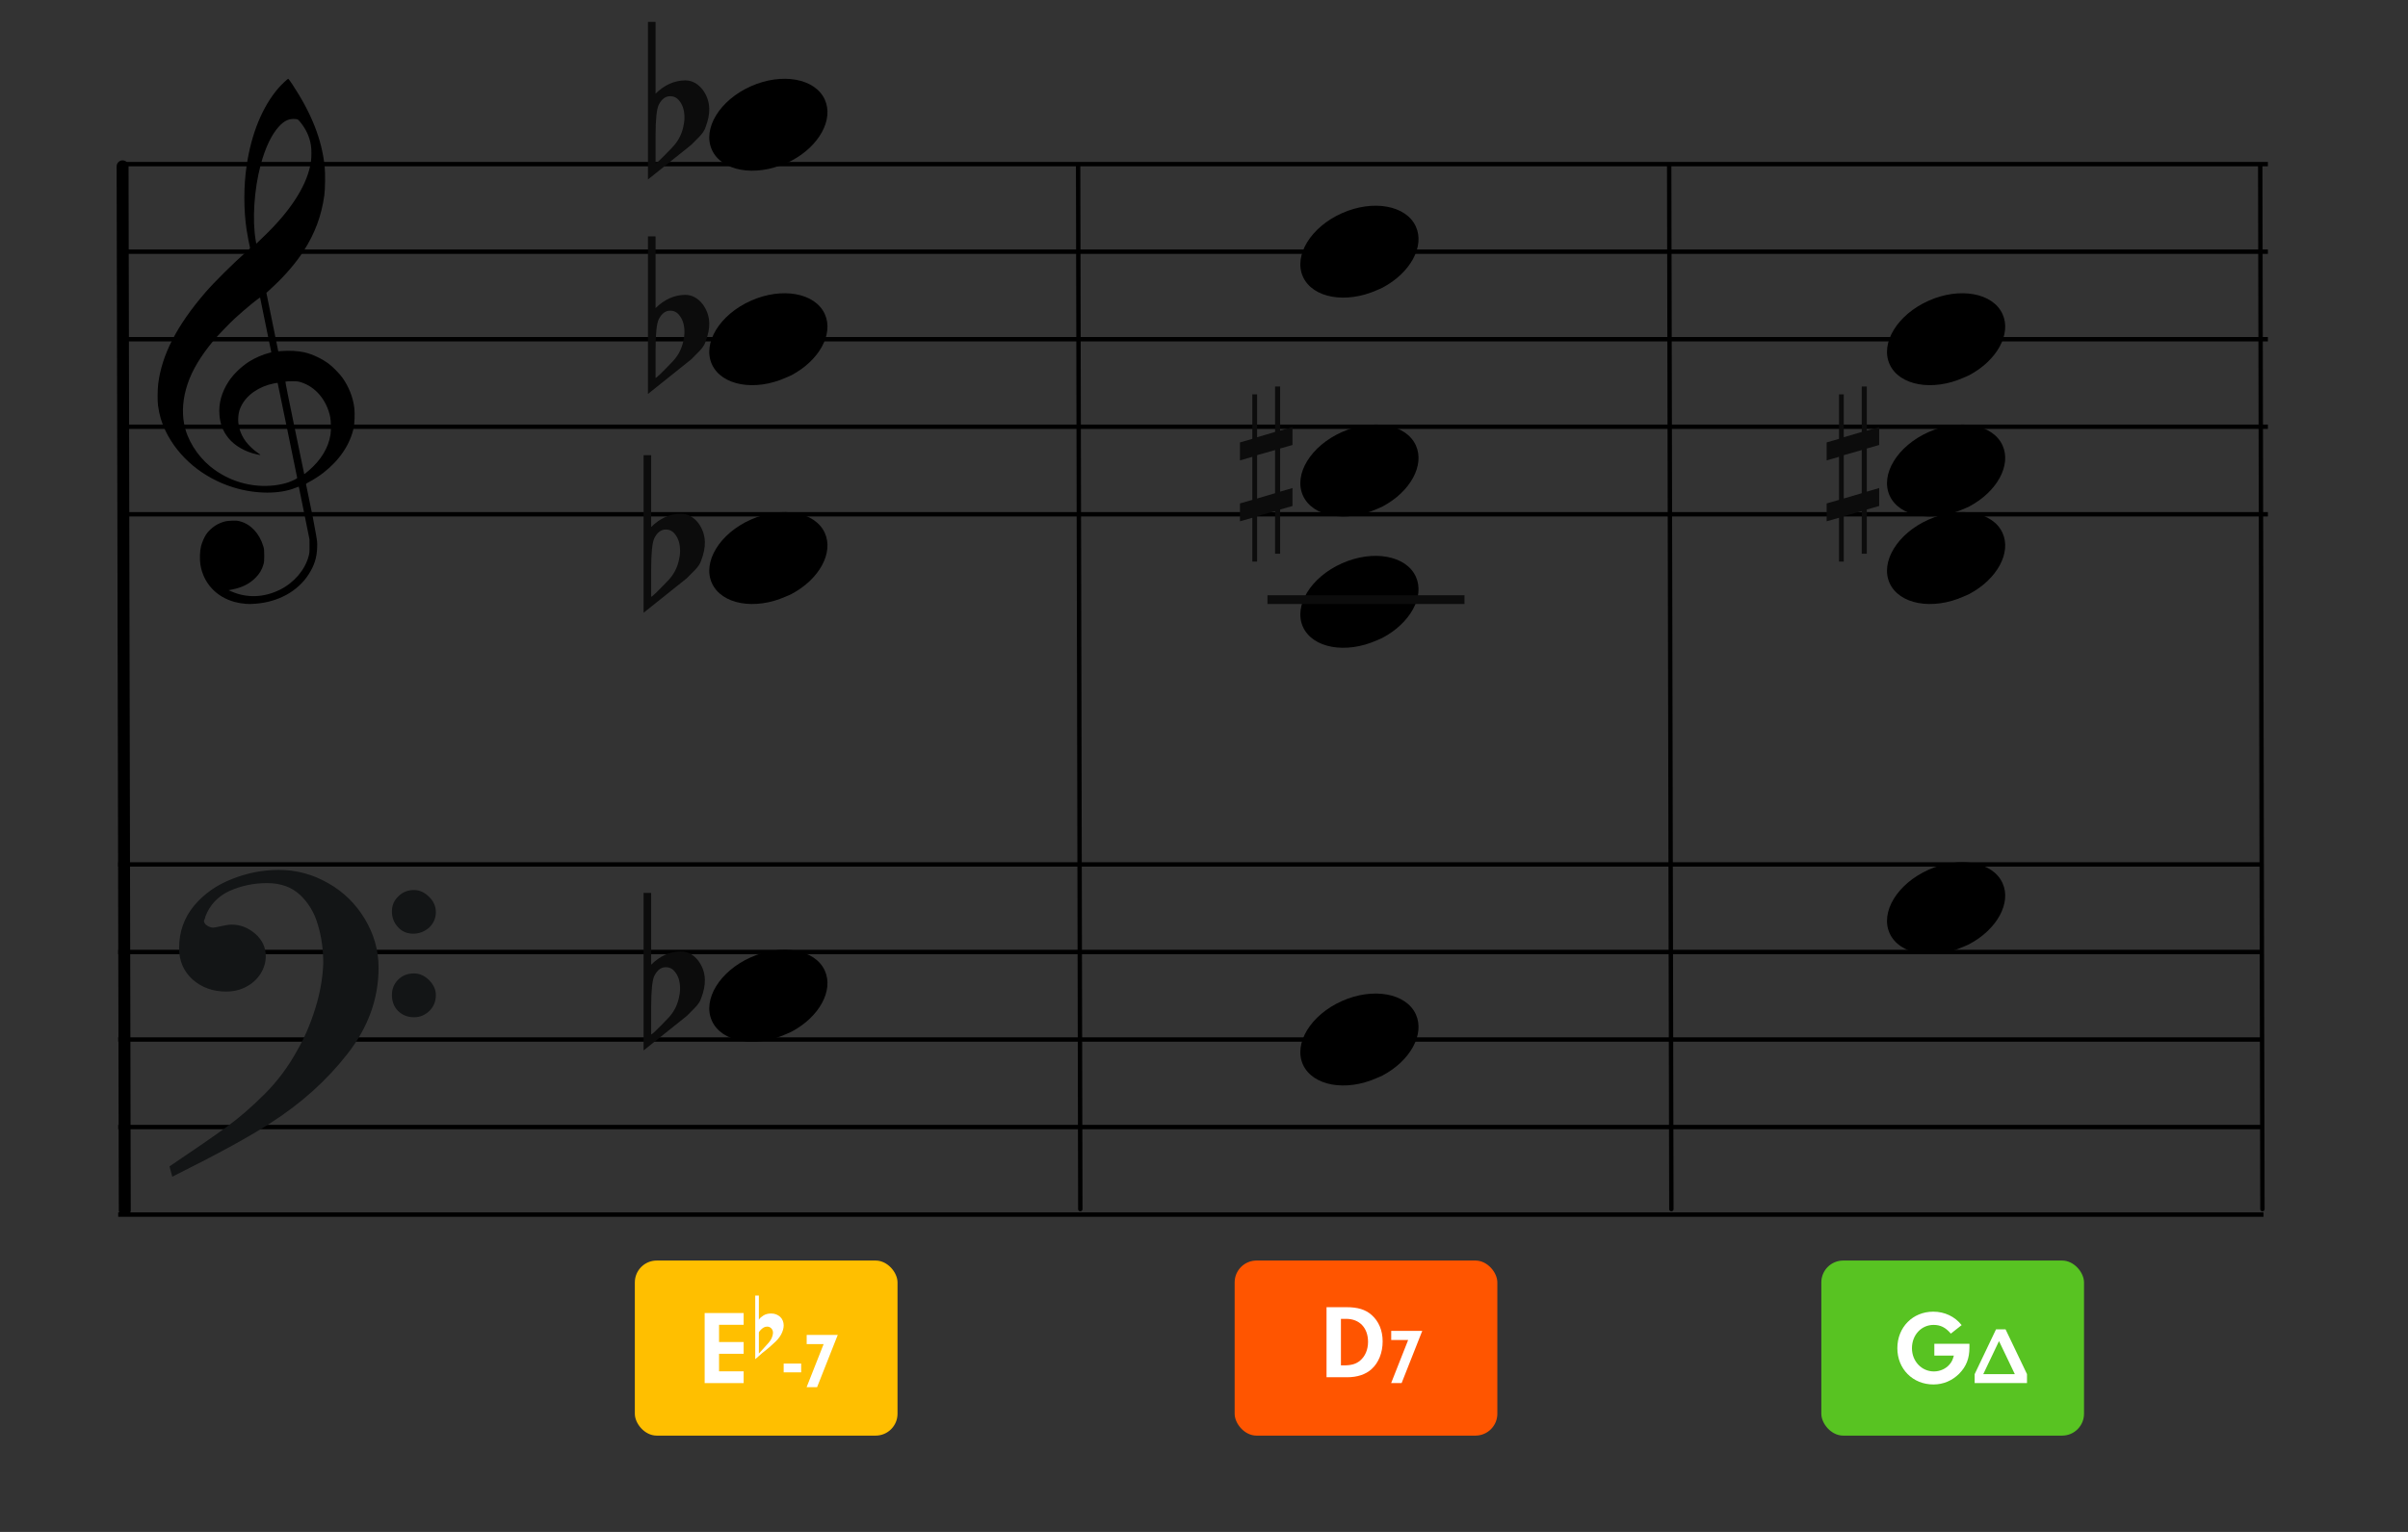 <?xml version="1.0" encoding="UTF-8"?>
<svg width="550px" height="350px" viewBox="0 0 550 350" version="1.1" xmlns="http://www.w3.org/2000/svg" xmlns:xlink="http://www.w3.org/1999/xlink">
    <rect x="0" y="0" width="550" height="350" fill="#333333" stroke="none"/>
    <title>ttj-giant-steps-step1</title>
    <g id="ttj-giant-steps-step1" stroke="none" stroke-width="1" fill="none" fill-rule="evenodd">
        <g id="五線譜" transform="translate(27, 187)" stroke="#000000">
            <line x1="0" y1="10.5" x2="490" y2="10.5" id="horizon"></line>
            <line x1="0" y1="30.5" x2="490" y2="30.5" id="horizon"></line>
            <line x1="0" y1="50.5" x2="490" y2="50.5" id="horizon"></line>
            <line x1="0" y1="70.5" x2="490" y2="70.5" id="horizon"></line>
            <line x1="0" y1="90.5" x2="490" y2="90.5" id="horizon"></line>
        </g>
        <g id="五線譜" transform="translate(28, 27)" stroke="#000000">
            <line x1="0" y1="10.5" x2="490" y2="10.5" id="horizon"></line>
            <line x1="0" y1="30.5" x2="490" y2="30.5" id="horizon"></line>
            <line x1="0" y1="50.5" x2="490" y2="50.5" id="horizon"></line>
            <line x1="0" y1="70.5" x2="490" y2="70.5" id="horizon"></line>
            <line x1="0" y1="90.5" x2="490" y2="90.5" id="horizon"></line>
        </g>
        <line x1="-91.5" y1="157.5" x2="147" y2="157" id="bar" stroke="#000000" stroke-width="2.722" stroke-linecap="round" stroke-linejoin="round" transform="translate(28, 157.5) rotate(90) translate(-28, -157.5) "></line>
        <g id="F" transform="translate(39, 199)" fill="#131516" stroke="#131516" stroke-width="0.5">
            <path d="M0,67.596 C5.774,63.697 10.087,60.745 12.864,58.704 C15.642,56.7 18.566,54.186 21.563,51.198 C24.559,48.21 27.081,44.821 29.128,41.067 C30.736,38.298 32.125,35.091 33.258,31.447 C34.391,27.84 34.975,24.342 35.085,21.026 C35.085,17.928 34.683,14.977 33.842,12.207 C33.038,9.401 31.65,7.106 29.676,5.247 C27.703,3.425 25.144,2.514 21.965,2.514 C18.895,2.514 16.008,3.134 13.303,4.336 C10.635,5.575 8.735,7.543 7.675,10.312 C7.675,10.567 7.529,10.895 7.309,11.369 C7.382,11.952 7.675,12.389 8.223,12.717 C8.771,13.045 9.246,13.191 9.685,13.191 C9.904,13.191 10.525,13.082 11.476,12.863 C12.462,12.645 13.267,12.499 13.924,12.499 C15.861,12.499 17.579,13.191 19.151,14.539 C20.686,15.888 21.453,17.527 21.453,19.459 C21.453,20.843 21.051,22.155 20.283,23.358 C19.516,24.56 18.456,25.544 17.104,26.237 C15.752,26.965 14.253,27.293 12.645,27.293 C9.721,27.293 7.236,26.419 5.19,24.633 C3.18,22.811 2.156,20.516 2.156,17.637 C2.156,13.956 3.289,10.786 5.519,8.09 C7.784,5.393 10.635,3.389 14.144,2.041 C17.616,0.656 21.124,0 24.706,0 C28.616,0 32.344,0.984 35.816,2.988 C39.324,4.956 42.065,7.689 44.112,11.078 C46.159,14.503 47.219,18.147 47.219,22.082 C47.219,29.079 44.88,35.565 40.202,41.578 C35.524,47.59 29.749,52.801 22.842,57.247 C18.237,60.271 10.781,64.352 0.512,69.49 L0,67.596 Z M50.764,9.223 C50.764,7.912 51.239,6.818 52.189,5.944 C53.103,5.033 54.236,4.596 55.588,4.596 C56.757,4.596 57.854,5.106 58.84,6.09 C59.827,7.037 60.302,8.167 60.302,9.406 C60.302,10.717 59.791,11.847 58.84,12.758 C57.817,13.633 56.684,14.07 55.405,14.07 C54.053,14.07 52.956,13.633 52.079,12.649 C51.202,11.701 50.764,10.572 50.764,9.223 Z M50.764,28.318 C50.764,27.006 51.239,25.876 52.116,25.002 C53.029,24.091 54.162,23.654 55.588,23.654 C56.757,23.654 57.817,24.127 58.84,25.111 C59.791,26.095 60.302,27.152 60.302,28.318 C60.302,29.739 59.827,30.869 58.914,31.78 C57.963,32.691 56.867,33.164 55.588,33.164 C54.162,33.164 53.029,32.691 52.116,31.816 C51.239,30.941 50.764,29.775 50.764,28.318 Z" id="Shape"></path>
        </g>
        <path d="M56.162,137.963 C55.266,137.896 54.404,137.751 53.59,137.529 C49.375,136.385 46.455,133.207 45.775,129.019 C45.575,127.792 45.642,125.872 45.923,124.776 C46.137,123.937 46.656,122.738 47.074,122.113 C47.779,121.062 48.984,120.067 50.186,119.549 C51.174,119.121 51.706,119.008 52.952,118.964 C53.94,118.927 54.184,118.943 54.755,119.091 C57.243,119.73 59.258,121.863 60.132,124.784 C60.329,125.444 60.347,125.611 60.351,126.909 C60.354,128.141 60.333,128.398 60.178,128.946 C59.834,130.163 59.246,131.144 58.307,132.061 C56.932,133.409 55.321,134.218 53.146,134.658 L52.213,134.848 L52.875,135.136 C56.41,136.69 60.323,136.54 63.971,134.717 C67.164,133.123 69.633,130.238 70.482,127.11 C70.688,126.354 70.7,126.215 70.694,124.776 L70.688,123.247 L69.496,117.331 C68.841,114.077 68.287,111.355 68.266,111.281 C68.23,111.166 68.148,111.182 67.582,111.418 C63.926,112.945 58.394,112.925 53.345,111.368 C46.428,109.235 40.782,104.554 37.839,98.514 C36.921,96.627 36.385,94.824 36.088,92.619 C35.955,91.626 35.976,88.997 36.129,87.748 C36.949,81.066 40.398,74.366 46.901,66.82 C48.925,64.472 53.355,60.078 56.323,57.473 C57.113,56.781 57.146,56.737 57.085,56.513 C56.948,55.994 56.471,53.478 56.323,52.492 C55.64,47.894 55.641,42.555 56.327,37.883 C57.404,30.543 59.928,24.375 63.602,20.114 C64.272,19.336 65.69,18 65.845,18 C65.895,18 66.325,18.589 66.798,19.309 C71.195,25.971 73.521,31.905 74.157,38.07 C74.315,39.612 74.271,43.229 74.075,44.64 C73.431,49.296 71.928,53.337 69.35,57.34 C67.665,59.961 65.126,62.939 62.535,65.339 C61.944,65.888 61.321,66.465 61.152,66.623 L60.846,66.909 L62.203,73.585 L63.559,80.263 L64.231,80.211 C66.12,80.059 68.116,80.17 69.543,80.503 C71.442,80.949 73.58,81.966 75.179,83.183 C76.071,83.863 77.556,85.382 78.183,86.257 C79.682,88.347 80.66,90.839 80.933,93.258 C81.069,94.455 80.988,96.783 80.78,97.751 C79.957,101.583 77.521,105.186 73.81,108.057 C72.892,108.767 71.554,109.624 70.582,110.127 C69.924,110.468 69.867,110.514 69.91,110.692 C69.993,111.029 71.048,116.157 71.442,118.136 C71.649,119.175 71.967,120.896 72.15,121.96 C72.472,123.832 72.482,123.929 72.438,125.139 C72.36,127.439 71.782,129.237 70.478,131.256 C67.993,135.1 63.541,137.551 58.349,137.933 C57.252,138.013 56.899,138.019 56.162,137.963 Z M62.745,110.885 C63.722,110.77 64.959,110.504 65.761,110.234 C66.743,109.905 67.928,109.32 67.881,109.187 C67.859,109.128 66.855,104.232 65.649,98.304 C64.443,92.377 63.437,87.508 63.413,87.484 C63.39,87.46 62.989,87.516 62.523,87.611 C59.107,88.303 56.304,90.262 55.076,92.816 C54.689,93.621 54.541,94.148 54.441,95.068 C54.229,97.023 54.858,99.17 56.144,100.872 C56.893,101.865 58.034,102.926 59.081,103.606 C59.482,103.866 59.559,103.994 59.278,103.933 C59.18,103.913 58.836,103.838 58.514,103.77 C55.981,103.223 53.532,101.79 52.143,100.047 C50.923,98.514 50.304,96.92 50.127,94.848 C49.901,92.207 50.593,89.661 52.211,87.165 C53.256,85.553 55.06,83.798 56.867,82.636 C58.176,81.793 60.16,80.933 61.512,80.622 C61.759,80.566 61.961,80.493 61.961,80.463 C61.961,80.376 59.457,68.124 59.415,68.007 C59.354,67.835 55.96,70.619 53.673,72.714 C52.412,73.87 49.728,76.664 48.754,77.836 C45.813,81.373 43.913,84.555 42.85,87.716 C41.782,90.904 41.516,93.972 42.062,96.876 C42.726,100.406 45.003,104.1 48.048,106.588 C52.184,109.965 57.451,111.505 62.745,110.885 Z M70.505,107.528 C73.324,105.107 74.992,102.353 75.485,99.313 C75.651,98.294 75.607,96.145 75.405,95.195 C74.58,91.346 72.061,88.374 68.741,87.333 C68.087,87.127 67.936,87.111 66.647,87.109 C65.83,87.109 65.23,87.139 65.189,87.187 C65.148,87.234 65.991,91.463 67.301,97.771 C68.5,103.548 69.482,108.285 69.484,108.299 C69.492,108.363 69.835,108.103 70.505,107.528 Z M61.284,53.016 C66.959,47.335 70.313,41.803 71.012,36.963 C71.169,35.873 71.167,34.096 71.006,33.127 C70.684,31.195 69.896,29.498 68.556,27.862 C68.024,27.212 67.944,27.178 66.938,27.18 C65.83,27.182 64.822,27.708 63.777,28.83 C62.044,30.684 60.596,33.715 59.529,37.707 C58.046,43.266 57.59,50.218 58.404,54.927 L58.531,55.671 L59.325,54.927 C59.761,54.517 60.641,53.658 61.284,53.016 Z" id="G-Clef" fill="#000000"></path>
        <line x1="126.75" y1="157.25" x2="365.25" y2="156.75" id="bar" stroke="#000000" stroke-linecap="round" stroke-linejoin="round" transform="translate(246.25, 157.25) rotate(90) translate(-246.25, -157.25) "></line>
        <line x1="261.75" y1="157.25" x2="500.25" y2="156.75" id="bar" stroke="#000000" stroke-linecap="round" stroke-linejoin="round" transform="translate(381.25, 157.25) rotate(90) translate(-381.25, -157.25) "></line>
        <line x1="396.75" y1="157.25" x2="635.25" y2="156.75" id="bar" stroke="#000000" stroke-linecap="round" stroke-linejoin="round" transform="translate(516.25, 157.25) rotate(90) translate(-516.25, -157.25) "></line>
        <path d="M170.193,69.294 C163.898,72.636 160.545,78.685 162.608,83.236 C164.808,88.091 172.371,89.461 179.488,86.295 C186.606,83.129 190.595,76.618 188.395,71.764 C186.195,66.909 178.631,65.539 171.515,68.705 C171.07,68.903 170.612,69.07 170.193,69.294 Z" id="note" fill="#000000" transform="translate(175.5, 77.5) rotate(-180) translate(-175.5, -77.5) "></path>
        <path d="M170.193,119.294 C163.898,122.636 160.545,128.685 162.608,133.236 C164.808,138.091 172.371,139.461 179.488,136.295 C186.606,133.129 190.595,126.618 188.395,121.764 C186.195,116.909 178.631,115.539 171.515,118.705 C171.07,118.903 170.612,119.07 170.193,119.294 Z" id="note" fill="#000000" transform="translate(175.5, 127.5) rotate(-180) translate(-175.5, -127.5) "></path>
        <path d="M170.193,20.294 C163.898,23.636 160.545,29.685 162.608,34.236 C164.808,39.091 172.371,40.461 179.488,37.295 C186.606,34.129 190.595,27.618 188.395,22.764 C186.195,17.909 178.631,16.539 171.515,19.705 C171.07,19.903 170.612,20.07 170.193,20.294 Z" id="note" fill="#000000" transform="translate(175.5, 28.5) rotate(-180) translate(-175.5, -28.5) "></path>
        <g id="flat" transform="translate(147, 104)" fill="#0C0C0C" fill-rule="nonzero">
            <path d="M1.733,11.772 C1.733,11.772 1.733,13.314 1.733,16.4 C3.732,14.423 5.976,13.411 8.464,13.362 C10.019,13.362 11.352,14.062 12.463,15.46 C13.44,16.762 13.951,18.208 13.996,19.8 C14.04,21.053 13.751,22.499 13.129,24.139 C12.907,24.814 12.418,25.537 11.663,26.308 C11.085,26.888 10.486,27.49 9.863,28.117 C6.576,30.72 3.288,33.348 0,36 L0,0 L1.733,0 L1.733,11.772 Z M7.131,17.991 C6.598,17.316 5.91,16.979 5.065,16.979 C3.999,16.979 3.133,17.629 2.466,18.931 C1.977,19.944 1.733,22.331 1.733,26.091 L1.733,32.312 C1.777,32.504 3.022,31.323 5.465,28.767 C6.798,27.418 7.665,25.826 8.064,23.994 C8.242,23.271 8.331,22.548 8.331,21.824 C8.331,20.233 7.931,18.956 7.131,17.991"></path>
        </g>
        <g id="flat" transform="translate(147, 204)" fill="#0C0C0C" fill-rule="nonzero">
            <path d="M1.733,11.772 C1.733,11.772 1.733,13.314 1.733,16.4 C3.732,14.423 5.976,13.411 8.464,13.362 C10.019,13.362 11.352,14.062 12.463,15.46 C13.44,16.762 13.951,18.208 13.996,19.8 C14.04,21.053 13.751,22.499 13.129,24.139 C12.907,24.814 12.418,25.537 11.663,26.308 C11.085,26.888 10.486,27.49 9.863,28.117 C6.576,30.72 3.288,33.348 0,36 L0,0 L1.733,0 L1.733,11.772 Z M7.131,17.991 C6.598,17.316 5.91,16.979 5.065,16.979 C3.999,16.979 3.133,17.629 2.466,18.931 C1.977,19.944 1.733,22.331 1.733,26.091 L1.733,32.312 C1.777,32.504 3.022,31.323 5.465,28.767 C6.798,27.418 7.665,25.826 8.064,23.994 C8.242,23.271 8.331,22.548 8.331,21.824 C8.331,20.233 7.931,18.956 7.131,17.991"></path>
        </g>
        <g id="flat" transform="translate(148, 54)" fill="#0C0C0C" fill-rule="nonzero">
            <path d="M1.733,11.772 C1.733,11.772 1.733,13.314 1.733,16.4 C3.732,14.423 5.976,13.411 8.464,13.362 C10.019,13.362 11.352,14.062 12.463,15.46 C13.44,16.762 13.951,18.208 13.996,19.8 C14.04,21.053 13.751,22.499 13.129,24.139 C12.907,24.814 12.418,25.537 11.663,26.308 C11.085,26.888 10.486,27.49 9.863,28.117 C6.576,30.72 3.288,33.348 0,36 L0,0 L1.733,0 L1.733,11.772 Z M7.131,17.991 C6.598,17.316 5.91,16.979 5.065,16.979 C3.999,16.979 3.133,17.629 2.466,18.931 C1.977,19.944 1.733,22.331 1.733,26.091 L1.733,32.312 C1.777,32.504 3.022,31.323 5.465,28.767 C6.798,27.418 7.665,25.826 8.064,23.994 C8.242,23.271 8.331,22.548 8.331,21.824 C8.331,20.233 7.931,18.956 7.131,17.991"></path>
        </g>
        <g id="flat" transform="translate(148, 5)" fill="#0C0C0C" fill-rule="nonzero">
            <path d="M1.733,11.772 C1.733,11.772 1.733,13.314 1.733,16.4 C3.732,14.423 5.976,13.411 8.464,13.362 C10.019,13.362 11.352,14.062 12.463,15.46 C13.44,16.762 13.951,18.208 13.996,19.8 C14.04,21.053 13.751,22.499 13.129,24.139 C12.907,24.814 12.418,25.537 11.663,26.308 C11.085,26.888 10.486,27.49 9.863,28.117 C6.576,30.72 3.288,33.348 0,36 L0,0 L1.733,0 L1.733,11.772 Z M7.131,17.991 C6.598,17.316 5.91,16.979 5.065,16.979 C3.999,16.979 3.133,17.629 2.466,18.931 C1.977,19.944 1.733,22.331 1.733,26.091 L1.733,32.312 C1.777,32.504 3.022,31.323 5.465,28.767 C6.798,27.418 7.665,25.826 8.064,23.994 C8.242,23.271 8.331,22.548 8.331,21.824 C8.331,20.233 7.931,18.956 7.131,17.991"></path>
        </g>
        <path d="M170.193,219.294 C163.898,222.636 160.545,228.685 162.608,233.236 C164.808,238.091 172.371,239.461 179.488,236.295 C186.606,233.129 190.595,226.618 188.395,221.764 C186.195,216.909 178.631,215.539 171.515,218.705 C171.07,218.903 170.612,219.07 170.193,219.294 Z" id="note" fill="#000000" transform="translate(175.5, 227.5) rotate(-180) translate(-175.5, -227.5) "></path>
        <path d="M305.193,99.294 C298.898,102.636 295.545,108.685 297.608,113.236 C299.808,118.091 307.371,119.461 314.488,116.295 C321.606,113.129 325.595,106.618 323.395,101.764 C321.195,96.909 313.631,95.539 306.515,98.705 C306.07,98.903 305.612,99.07 305.193,99.294 Z" id="note" fill="#000000" transform="translate(310.5, 107.5) rotate(-180) translate(-310.5, -107.5) "></path>
        <path d="M305.193,129.294 C298.898,132.636 295.545,138.685 297.608,143.236 C299.808,148.091 307.371,149.461 314.488,146.295 C321.606,143.129 325.595,136.618 323.395,131.764 C321.195,126.909 313.631,125.539 306.515,128.705 C306.07,128.903 305.612,129.07 305.193,129.294 Z" id="note" fill="#000000" transform="translate(310.5, 137.5) rotate(-180) translate(-310.5, -137.5) "></path>
        <g id="do-line" transform="translate(289.5, 136)" fill="#0C0C0C" fill-rule="nonzero">
            <rect id="Rectangle" x="0" y="0" width="45" height="2"></rect>
        </g>
        <path d="M305.193,49.294 C298.898,52.636 295.545,58.685 297.608,63.236 C299.808,68.091 307.371,69.461 314.488,66.295 C321.606,63.129 325.595,56.618 323.395,51.764 C321.195,46.909 313.631,45.539 306.515,48.705 C306.07,48.903 305.612,49.07 305.193,49.294 Z" id="note" fill="#000000" transform="translate(310.5, 57.5) rotate(-180) translate(-310.5, -57.5) "></path>
        <path d="M305.193,229.294 C298.898,232.636 295.545,238.685 297.608,243.236 C299.808,248.091 307.371,249.461 314.488,246.295 C321.606,243.129 325.595,236.618 323.395,231.764 C321.195,226.909 313.631,225.539 306.515,228.705 C306.07,228.903 305.612,229.07 305.193,229.294 Z" id="note" fill="#000000" transform="translate(310.5, 237.5) rotate(-180) translate(-310.5, -237.5) "></path>
        <path d="M439.193,99.294 C432.898,102.636 429.545,108.685 431.608,113.236 C433.808,118.091 441.371,119.461 448.488,116.295 C455.606,113.129 459.595,106.618 457.395,101.764 C455.195,96.909 447.631,95.539 440.515,98.705 C440.07,98.903 439.612,99.07 439.193,99.294 Z" id="note" fill="#000000" transform="translate(444.5, 107.5) rotate(-180) translate(-444.5, -107.5) "></path>
        <path d="M439.193,119.294 C432.898,122.636 429.545,128.685 431.608,133.236 C433.808,138.091 441.371,139.461 448.488,136.295 C455.606,133.129 459.595,126.618 457.395,121.764 C455.195,116.909 447.631,115.539 440.515,118.705 C440.07,118.903 439.612,119.07 439.193,119.294 Z" id="note" fill="#000000" transform="translate(444.5, 127.5) rotate(-180) translate(-444.5, -127.5) "></path>
        <path d="M439.193,69.294 C432.898,72.636 429.545,78.685 431.608,83.236 C433.808,88.091 441.371,89.461 448.488,86.295 C455.606,83.129 459.595,76.618 457.395,71.764 C455.195,66.909 447.631,65.539 440.515,68.705 C440.07,68.903 439.612,69.07 439.193,69.294 Z" id="note" fill="#000000" transform="translate(444.5, 77.5) rotate(-180) translate(-444.5, -77.5) "></path>
        <path d="M439.193,199.294 C432.898,202.636 429.545,208.685 431.608,213.236 C433.808,218.091 441.371,219.461 448.488,216.295 C455.606,213.129 459.595,206.618 457.395,201.764 C455.195,196.909 447.631,195.539 440.515,198.705 C440.07,198.903 439.612,199.07 439.193,199.294 Z" id="note" fill="#000000" transform="translate(444.5, 207.5) rotate(-180) translate(-444.5, -207.5) "></path>
        <rect id="Chord-S" fill="#FFBF00" x="145" y="288" width="60" height="40" rx="5"></rect>
        <rect id="Chord-T" fill="#58C322" x="416" y="288" width="60" height="40" rx="5"></rect>
        <rect id="Chord-T" fill="#FF5500" x="282" y="288" width="60" height="40" rx="5"></rect>
        <g id="sharp" transform="translate(283.215, 88.309)" fill="#0C0C0C" fill-rule="nonzero">
            <path d="M3.914,25.588 L3.914,15.682 L8.021,14.519 L8.021,24.375 L3.914,25.588 Z M12,23.192 L9.177,24.021 L9.177,14.165 L12,13.356 L12,9.262 L9.177,10.071 L9.177,0 L8.021,0 L8.021,10.376 L3.914,11.587 L3.914,1.794 L2.823,1.794 L2.823,11.96 L0,12.771 L0,16.874 L2.823,16.065 L2.823,25.902 L0,26.709 L0,30.795 L2.823,29.986 L2.823,40 L3.914,40 L3.914,29.628 L8.021,28.469 L8.021,38.212 L9.177,38.212 L9.177,28.103 L12,27.292 L12,23.192 Z"></path>
        </g>
        <g id="sharp" transform="translate(417.215, 88.309)" fill="#0C0C0C" fill-rule="nonzero">
            <path d="M3.914,25.588 L3.914,15.682 L8.021,14.519 L8.021,24.375 L3.914,25.588 Z M12,23.192 L9.177,24.021 L9.177,14.165 L12,13.356 L12,9.262 L9.177,10.071 L9.177,0 L8.021,0 L8.021,10.376 L3.914,11.587 L3.914,1.794 L2.823,1.794 L2.823,11.96 L0,12.771 L0,16.874 L2.823,16.065 L2.823,25.902 L0,26.709 L0,30.795 L2.823,29.986 L2.823,40 L3.914,40 L3.914,29.628 L8.021,28.469 L8.021,38.212 L9.177,38.212 L9.177,28.103 L12,27.292 L12,23.192 Z"></path>
        </g>
        <g id="CS-Root" transform="translate(300, 298.664)" fill="#FFFFFF" fill-rule="nonzero">
            <path d="M7.716,16 C10.02,16 11.94,15.352 13.26,14.152 C14.892,12.688 15.804,10.384 15.804,7.816 C15.804,5.296 14.916,3.208 13.284,1.768 C11.868,0.52 10.116,-0.008 7.524,-0.008 L2.988,-0.008 L2.988,16 L7.716,16 Z M6.9,13.288 L6.276,13.288 L6.276,2.656 L7.476,2.656 C10.524,2.656 12.468,4.72 12.468,7.912 C12.468,9.688 11.82,11.2 10.668,12.184 C9.732,12.976 8.652,13.288 6.9,13.288 Z" id="Combined-Shape"></path>
        </g>
        <g id="CS-7" transform="translate(315, 297.998)" fill="#FFFFFF" fill-rule="nonzero">
            <path d="M5.136,18 L9.852,6.066 L2.76,6.066 L2.76,8.154 L6.63,8.154 L2.742,18 L5.136,18 Z" id="Combined-Shape"></path>
        </g>
        <g id="CS-Root" transform="translate(432.5, 300)" fill="#FFFFFF" fill-rule="nonzero">
            <path d="M9.096,16.312 C11.352,16.312 13.392,15.448 15,13.84 C16.608,12.208 17.328,10.36 17.328,7.888 L17.328,7.024 L9.312,7.024 L9.312,9.712 L13.776,9.712 C13.512,10.672 13.272,11.176 12.792,11.728 C11.952,12.736 10.584,13.336 9.216,13.336 C6.408,13.336 4.2,11.008 4.2,8.032 C4.2,5.008 6.336,2.704 9.144,2.704 C10.728,2.704 11.904,3.304 13.08,4.696 L15.552,2.752 C13.992,0.784 11.664,-0.32 9.072,-0.32 C4.368,-0.32 0.864,3.256 0.864,8.032 C0.864,12.76 4.392,16.312 9.096,16.312 Z" id="Combined-Shape"></path>
        </g>
        <g id="CS-maj7" transform="translate(449, 298)" fill="#FFFFFF" fill-rule="nonzero">
            <path d="M9.079,5.715 L13.976,15.95 L13.976,18 L2.023,18 L2.023,15.95 L6.904,5.715 L9.079,5.715 Z M7.585,8.404 L3.991,15.95 L11.196,15.95 L7.585,8.404 Z" id="Combined-Shape"></path>
        </g>
        <g id="CS-Root" transform="translate(156.375, 300)" fill="#FFFFFF" fill-rule="nonzero">
            <path d="M13.476,16 L13.476,13.312 L7.86,13.312 L7.86,9.304 L13.476,9.304 L13.476,6.616 L7.86,6.616 L7.86,2.68 L13.476,2.68 L13.476,-0.008 L4.572,-0.008 L4.572,16 L13.476,16 Z" id="Combined-Shape"></path>
        </g>
        <g id="CS-flat" transform="translate(170, 293)" fill="#FFFFFF" fill-rule="nonzero">
            <path d="M2.5,17.536 L2.5,3 L3.33,3 L3.33,8.536 C3.441,8.328 3.587,8.148 3.769,7.996 C3.951,7.844 4.153,7.696 4.374,7.552 C4.595,7.408 4.856,7.296 5.157,7.216 C5.457,7.136 5.774,7.096 6.106,7.096 C6.549,7.096 6.94,7.164 7.28,7.3 C7.62,7.436 7.921,7.62 8.182,7.852 C8.443,8.084 8.644,8.376 8.786,8.728 C8.929,9.08 9,9.432 9,9.784 C9,10.44 8.81,11.132 8.431,11.86 C8.051,12.588 7.418,13.328 6.533,14.08 C6.47,14.16 6.343,14.276 6.153,14.428 C5.963,14.58 5.758,14.76 5.536,14.968 C5.315,15.176 5.074,15.376 4.813,15.568 C4.552,15.76 4.315,15.948 4.101,16.132 C3.888,16.316 3.714,16.472 3.579,16.6 C3.445,16.728 3.362,16.8 3.33,16.816 C2.998,17.104 2.781,17.296 2.678,17.392 C2.575,17.488 2.516,17.536 2.5,17.536 Z M3.33,16.24 C3.536,16 3.805,15.708 4.137,15.364 C4.469,15.02 4.833,14.616 5.228,14.152 C5.734,13.624 6.082,13.132 6.272,12.676 C6.462,12.22 6.556,11.832 6.556,11.512 C6.556,11.096 6.426,10.756 6.165,10.492 C5.904,10.228 5.592,10.096 5.228,10.096 C4.927,10.096 4.663,10.164 4.433,10.3 C4.204,10.436 4.002,10.592 3.828,10.768 C3.623,10.96 3.457,11.168 3.33,11.392 L3.33,16.24 Z" id="♭"></path>
        </g>
        <g id="CS-m7" transform="translate(170, 299)" fill="#FFFFFF" fill-rule="nonzero">
            <path d="M12.992,14.55 L12.992,12.534 L8.996,12.534 L8.996,14.55 L12.992,14.55 Z M16.628,17.934 L21.344,6 L14.252,6 L14.252,8.088 L18.122,8.088 L14.234,17.934 L16.628,17.934 Z" id="Combined-Shape"></path>
        </g>
    </g>
</svg>